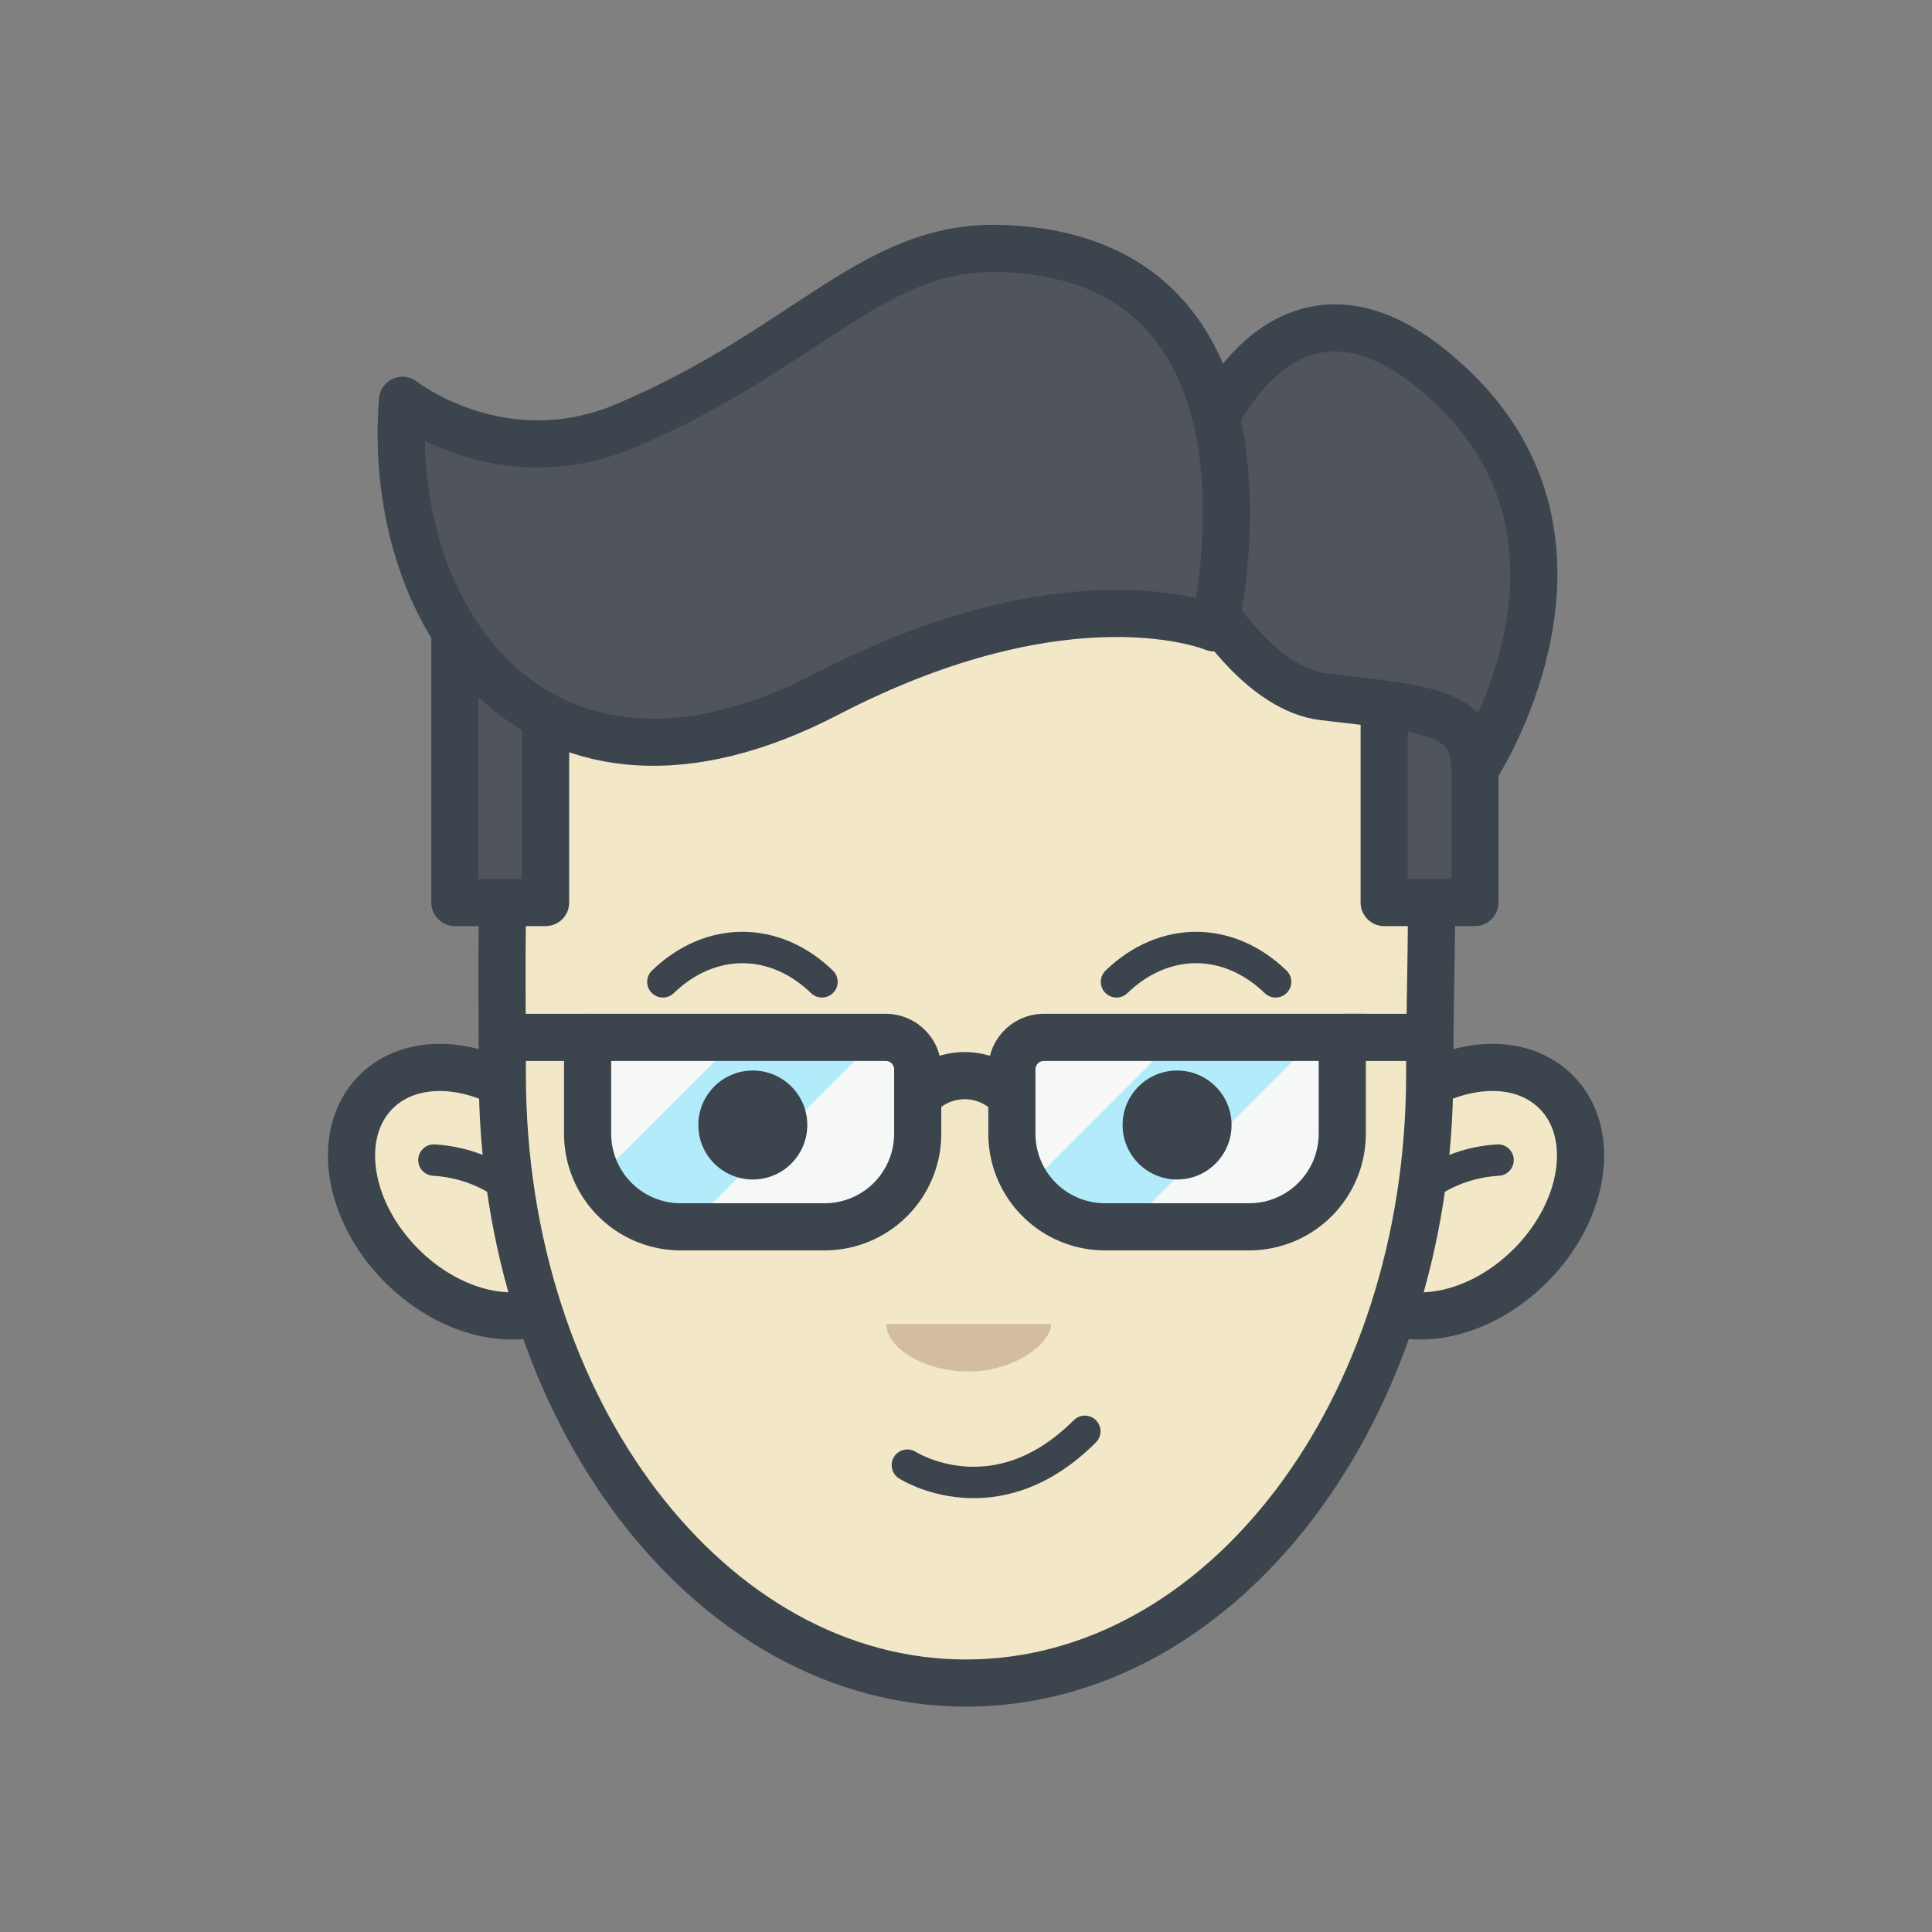<svg id="Rally_Your_Troops" data-name="Rally Your Troops" xmlns="http://www.w3.org/2000/svg" viewBox="0 0 200 200"><rect x="0" y="0" width="200" height="200" fill="#808080" stroke="none"/><defs><style>.cls-1,.cls-3{fill:#f2e8c7;}.cls-1,.cls-10,.cls-2,.cls-3,.cls-4,.cls-6{stroke:#3c444d;}.cls-1,.cls-2,.cls-4,.cls-6{stroke-linecap:round;stroke-linejoin:round;}.cls-1,.cls-10,.cls-3,.cls-4,.cls-6{stroke-width:4.88px;}.cls-10,.cls-2,.cls-6{fill:none;}.cls-2{stroke-width:3.25px;}.cls-10,.cls-3{stroke-miterlimit:10;}.cls-4{fill:#4f555b;}.cls-5{fill:#d3bd9f;}.cls-7{fill:#f6f7f7;}.cls-8{fill:#b2ebf9;}.cls-9{fill:#3c444d;}</style></defs><title>cage</title><ellipse class="cls-1" cx="150.75" cy="123.36" rx="14.61" ry="10.84" transform="translate(-43.07 142.73) rotate(-45)"/><path class="cls-2" d="M140.27,133.36s3.4-12.55,14.81-13.27"/><ellipse class="cls-1" cx="49.25" cy="123.36" rx="10.84" ry="14.61" transform="translate(-72.8 70.96) rotate(-45)"/><path class="cls-2" d="M59.73,133.36s-3.4-12.55-14.81-13.27"/><path class="cls-3" d="M148,111.23c0,34.82-21.47,63-48,63s-48-28.23-48-63-3-63,48-63C154,46.59,148,76.41,148,111.23Z"/><rect class="cls-4" x="47.09" y="59.59" width="9.39" height="33.84"/><rect class="cls-4" x="143.29" y="59.59" width="9.39" height="33.84"/><path class="cls-4" d="M125.79,63.46s5,7.92,11.18,8.66c10.82,1.29,15.71,1.45,15.71,7.52,0,0,14.83-22.45-1.76-39s-25.13,2.8-25.13,2.8Z"/><path class="cls-4" d="M41.67,41.44S52,49.58,64.94,44c18.71-8,25.42-18.64,38.56-18.28C134.92,26.58,125.7,65,125.7,65s-14.81-6.27-40.08,6.84C56,87.21,39.85,64.29,41.67,41.44Z"/><path class="cls-5" d="M108.82,137.06c0,2-3.82,4.92-8.53,4.92s-8.53-2.46-8.53-4.92Z"/><path class="cls-2" d="M68.62,101.64h0c4.9-4.74,11.57-4.74,16.47,0h0"/><path class="cls-2" d="M115.58,101.64h0c4.9-4.74,11.57-4.74,16.47,0h0"/><path class="cls-2" d="M93.93,151.67s9.05,5.82,18.37-3.5"/><path class="cls-6" d="M95,113.53h0a6.52,6.52,0,0,1,9.73,0h-.2"/><path class="cls-7" d="M108.06,107.39h30.89a0,0,0,0,1,0,0v10A9.64,9.64,0,0,1,129.3,127H114.39a9.64,9.64,0,0,1-9.64-9.64v-6.7A3.31,3.31,0,0,1,108.06,107.39Z"/><path class="cls-7" d="M60.83,107.39H91.72A3.31,3.31,0,0,1,95,110.69v6.7A9.64,9.64,0,0,1,85.38,127H70.47a9.64,9.64,0,0,1-9.64-9.64v-10A0,0,0,0,1,60.83,107.39Z"/><polygon class="cls-8" points="106.2 123.02 115.22 128.46 135.14 108.54 120.65 108.57 106.2 123.02"/><polygon class="cls-8" points="60.83 123.02 69.84 128.46 89.77 108.54 75.27 108.57 60.83 123.02"/><circle class="cls-9" cx="121.85" cy="116.46" r="5.64"/><circle class="cls-9" cx="77.93" cy="116.46" r="5.64"/><path class="cls-10" d="M108.06,107.39h30.89a0,0,0,0,1,0,0v10A9.64,9.64,0,0,1,129.3,127H114.39a9.64,9.64,0,0,1-9.64-9.64v-6.7A3.31,3.31,0,0,1,108.06,107.39Z"/><path class="cls-10" d="M60.83,107.39H91.72A3.31,3.31,0,0,1,95,110.69v6.7A9.64,9.64,0,0,1,85.38,127H70.47a9.64,9.64,0,0,1-9.64-9.64v-10A0,0,0,0,1,60.83,107.39Z"/><line class="cls-10" x1="148.16" y1="107.39" x2="138.94" y2="107.39"/><line class="cls-10" x1="61.09" y1="107.39" x2="51.88" y2="107.39"/></svg>